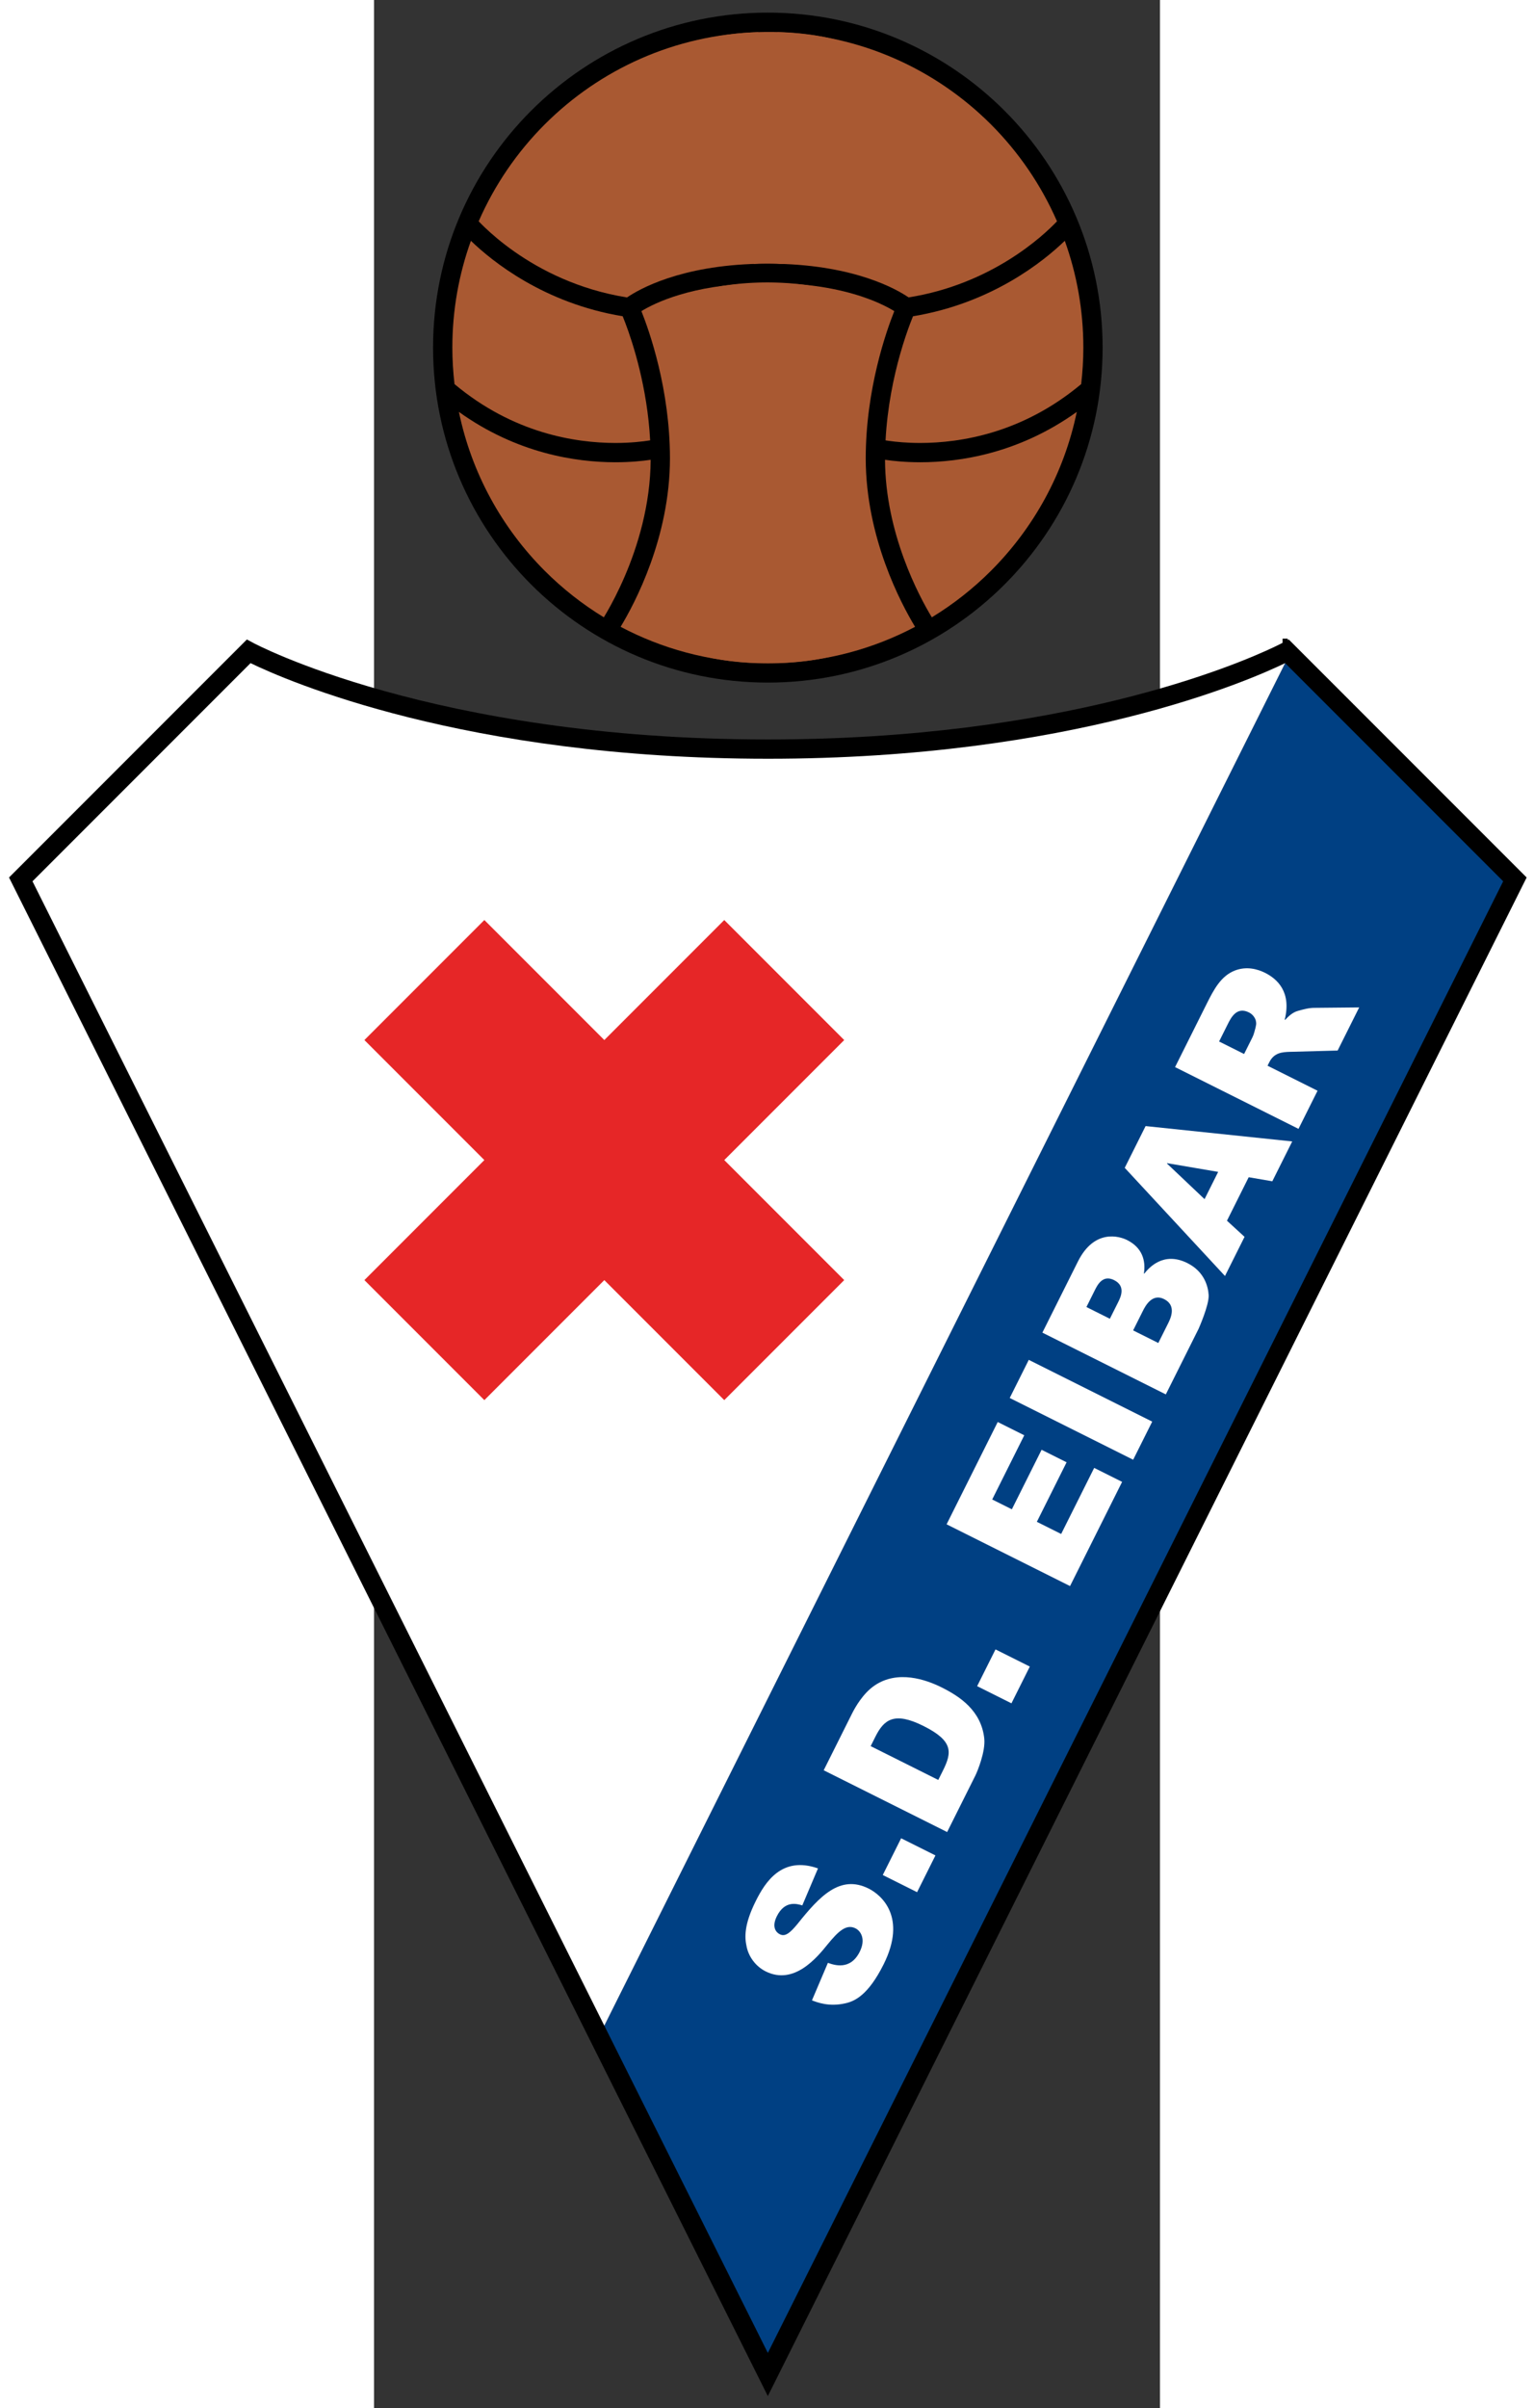 <?xml version="1.0" encoding="UTF-8" standalone="no"?>
<!-- Generator: Adobe Illustrator 15.0.2, SVG Export Plug-In . SVG Version: 6.00 Build 0)  -->

<svg
   xmlns:dc="http://purl.org/dc/elements/1.1/"
   xmlns:cc="http://creativecommons.org/ns#"
   xmlns:rdf="http://www.w3.org/1999/02/22-rdf-syntax-ns#"
   xmlns:svg="http://www.w3.org/2000/svg"
   xmlns="http://www.w3.org/2000/svg"
   xmlns:sodipodi="http://sodipodi.sourceforge.net/DTD/sodipodi-0.dtd"
   xmlns:inkscape="http://www.inkscape.org/namespaces/inkscape"
   version="1.2"
   id="Capa_1"
   x="0px"
   y="0px"
   width="186.76"
   height="293"
   viewBox="0 0 186.76 571.853"
   xml:space="preserve"
   inkscape:version="0.48.4 r9939"
   sodipodi:docname="sd_eibar2.svg"><rect x="0" y="0" width="186.76" height="571.853" fill="#333333" stroke="none"/><defs
   id="defs51" /><sodipodi:namedview
   pagecolor="#ffffff"
   bordercolor="#666666"
   borderopacity="1"
   objecttolerance="10"
   gridtolerance="10"
   guidetolerance="10"
   inkscape:pageopacity="0"
   inkscape:pageshadow="2"
   inkscape:window-width="1920"
   inkscape:window-height="1018"
   id="namedview49"
   showgrid="false"
   inkscape:zoom="2.7337884"
   inkscape:cx="93.379997"
   inkscape:cy="146.5"
   inkscape:window-x="-8"
   inkscape:window-y="-8"
   inkscape:window-maximized="1"
   inkscape:current-layer="Capa_1"
   fit-margin-top="0"
   fit-margin-left="0"
   fit-margin-right="0"
   fit-margin-bottom="0" />
<path
   d="m 217.361,151.858 -1.499,0.808 c -0.002,0.002 -0.605,0.328 -1.905,0.947 -9.091,4.322 -50.495,21.988 -120.376,21.988 -39.936,0 -70.567,-5.769 -91.188,-11.52 -10.31,-2.875 -18.117,-5.745 -23.329,-7.89 -2.606,-1.072 -4.564,-1.962 -5.862,-2.579 -1.3,-0.619 -1.903,-0.947 -1.906,-0.947 l -1.501,-0.808 -56.52,56.521 180.303,360.619 2.048,-4.099 178.256,-356.52 -56.521,-56.52 z"
   id="path3"
   inkscape:connector-curvature="0" />
<polygon
   points="480.981,320.291 429.169,268.48 267.392,592.043 306.25,669.762 "
   id="polygon5"
   style="fill:#004083"
   transform="translate(-212.67,-111.007)" />
<path
   d="m 93.58,180.181 c -72.182,0.002 -114.551,-18.646 -122.92,-22.708 l -51.812,51.811 135.874,271.753 161.777,-323.564 c -8.368,4.061 -50.738,22.709 -122.919,22.708 z"
   id="path7"
   inkscape:connector-curvature="0"
   style="fill:#ffffff" />
<path
   d="m 107.851,466.119 c 1.434,0.512 5.305,1.885 7.559,-2.622 1.495,-2.99 0.266,-4.937 -1.004,-5.571 -2.212,-1.106 -4.117,0.757 -6.596,3.769 -2.581,3.216 -8.029,9.812 -14.748,6.452 -2.499,-1.25 -4.077,-3.625 -4.527,-5.899 -0.471,-2.13 -0.656,-5.141 2.192,-10.835 2.232,-4.465 6.185,-10.733 14.769,-7.722 l -3.729,8.787 c -1.25,-0.369 -4.137,-1.25 -6.042,2.561 -1.167,2.335 -0.43,3.728 0.717,4.301 1.229,0.615 2.375,-0.246 4.219,-2.499 5.204,-6.514 10.079,-11.758 16.879,-8.357 3.031,1.516 9.156,6.78 3.543,18.005 -3.667,7.333 -6.882,8.747 -9.074,9.238 -3.933,0.902 -6.739,-0.246 -7.948,-0.696 l 3.79,-8.912 z"
   id="path9"
   inkscape:connector-curvature="0"
   style="fill:#ffffff" />
<path
   d="m 125.252,436.537 8.152,4.076 -4.363,8.727 -8.152,-4.077 4.363,-8.726 z"
   id="path11"
   inkscape:connector-curvature="0"
   style="fill:#ffffff" />
<path
   d="m 113.568,406.955 c 0.758,-1.516 2.622,-4.834 5.408,-6.718 5.489,-3.708 12.167,-1.393 15.936,0.491 4.22,2.11 9.402,5.469 10.099,12.167 0.307,3.072 -1.659,7.825 -2.109,8.726 l -6.719,13.437 -29.332,-14.666 6.717,-13.437 z m 4.446,7.702 16.059,8.03 1.106,-2.212 c 2.171,-4.342 2.499,-7.046 -4.629,-10.61 -6.923,-3.461 -9.381,-1.516 -11.409,2.54 l -1.127,2.252 z"
   id="path13"
   inkscape:connector-curvature="0"
   style="fill:#ffffff" />
<path
   d="m 147.676,391.689 8.152,4.076 -4.363,8.726 -8.152,-4.076 4.363,-8.726 z"
   id="path15"
   inkscape:connector-curvature="0"
   style="fill:#ffffff" />
<path
   d="m 148.202,337.687 6.309,3.154 -7.62,15.24 4.67,2.335 7.067,-14.133 5.94,2.97 -7.067,14.133 5.776,2.888 7.845,-15.69 6.637,3.318 -12.372,24.744 -29.332,-14.666 12.147,-24.293 z"
   id="path17"
   inkscape:connector-curvature="0"
   style="fill:#ffffff" />
<path
   d="m 155.581,322.927 29.332,14.666 -4.527,9.054 -29.332,-14.666 4.527,-9.054 z"
   id="path19"
   inkscape:connector-curvature="0"
   style="fill:#ffffff" />
<path
   d="m 167.251,299.588 c 3.933,-7.866 9.914,-6.001 11.675,-5.121 3.605,1.802 4.486,4.854 4.015,7.947 l 0.082,0.041 c 1.086,-1.352 4.527,-5.367 10.263,-2.499 4.096,2.048 4.937,5.695 5.039,7.64 0.103,2.356 -2.376,7.927 -2.396,7.968 l -7.784,15.567 -29.332,-14.666 8.438,-16.877 z m 7.599,13.58 1.967,-3.933 c 0.615,-1.229 1.864,-3.831 -0.963,-5.244 -2.704,-1.353 -3.953,1.146 -4.588,2.417 l -1.986,3.974 5.57,2.786 z m 11.512,5.756 2.314,-4.629 c 0.553,-1.106 2.13,-4.261 -0.942,-5.797 -2.827,-1.413 -4.425,1.578 -5.039,2.806 l -2.315,4.629 5.982,2.991 z"
   id="path21"
   inkscape:connector-curvature="0"
   style="fill:#ffffff" />
<path
   d="m 202.675,289.883 4.178,3.831 -4.649,9.299 -23.822,-25.686 4.957,-9.914 34.842,3.646 -4.732,9.463 -5.612,-0.962 -5.162,10.323 z m -2.09,-11.593 -12.126,-2.069 -0.041,0.082 8.931,8.459 3.236,-6.472 z"
   id="path23"
   inkscape:connector-curvature="0"
   style="fill:#ffffff" />
<path
   d="m 190.34,253.408 7.559,-15.117 c 1.68,-3.359 3.38,-6.555 6.678,-7.825 2.786,-1.065 5.387,-0.327 7.148,0.553 2.95,1.475 6.309,4.588 4.67,11.143 l 0.083,0.042 c 0.983,-1.045 1.884,-1.823 3.072,-2.151 1.25,-0.348 2.56,-0.717 3.892,-0.717 l 10.651,-0.103 -5.121,10.242 -11.368,0.307 c -1.823,0.062 -3.728,0.184 -4.875,2.479 l -0.41,0.819 11.88,5.94 -4.527,9.054 -29.332,-14.666 z m 16.407,-3.113 1.966,-3.933 c 0.164,-0.328 0.328,-0.758 0.45,-1.209 0.533,-1.884 0.513,-2.048 0.369,-2.785 -0.205,-0.717 -0.737,-1.496 -1.638,-1.946 -2.909,-1.454 -4.261,1.25 -5.039,2.806 l -2.048,4.097 5.94,2.97 z"
   id="path25"
   inkscape:connector-curvature="0"
   style="fill:#ffffff" />
<path
   d="m 93.58,162.096 c 43.935,-0.002 79.546,-35.614 79.547,-79.548 h 0.001 c -0.002,-43.934 -35.614,-79.546 -79.548,-79.549 -43.936,0.003 -79.548,35.615 -79.549,79.549 0.002,43.934 35.614,79.546 79.549,79.548 z"
   id="path27"
   inkscape:connector-curvature="0" />
<path
   d="m 20.171,97.813 c 13.733,9.846 27.804,11.961 37.146,11.961 0.013,0 0.026,0 0.04,0 3.558,0 6.431,-0.298 8.378,-0.583 -0.054,10.727 -3.088,20.531 -6.149,27.653 -1.542,3.595 -3.086,6.505 -4.237,8.504 -0.271,0.469 -0.518,0.885 -0.741,1.251 -5.112,-3.118 -9.825,-6.829 -14.039,-11.042 -10.14,-10.143 -17.383,-23.168 -20.398,-37.744 z"
   id="path29"
   inkscape:connector-curvature="0"
   style="fill:#a95932" />
<path
   d="m 116.838,108.879 0,0 c 0.035,18.81 8.385,34.442 11.727,39.973 -9.81,5.187 -20.906,8.25 -32.694,8.604 V 67.225 c 10.073,0.247 17.274,2.088 21.996,3.892 2.536,0.967 4.36,1.927 5.528,2.625 0.089,0.054 0.149,0.094 0.231,0.145 -1.903,4.762 -6.775,18.529 -6.788,34.992 z"
   id="path31"
   inkscape:connector-curvature="0"
   style="fill:#a95932" />
<path
   d="m 91.29,157.456 c -11.789,-0.354 -22.885,-3.417 -32.694,-8.604 3.342,-5.531 11.693,-21.164 11.726,-39.973 l 0,-0.001 c -0.013,-16.461 -4.885,-30.229 -6.787,-34.993 3.148,-1.935 11.903,-6.244 27.756,-6.643 v 90.214 z"
   id="path33"
   inkscape:connector-curvature="0"
   style="fill:#a95932" />
<path
   d="m 146.59,135.557 c -4.215,4.214 -8.928,7.925 -14.042,11.043 -3.042,-5.007 -11.055,-19.991 -11.125,-37.409 1.948,0.285 4.821,0.582 8.378,0.583 0.014,0 0.027,0 0.041,0 9.342,0 23.411,-2.116 37.147,-11.963 -3.014,14.578 -10.257,27.602 -20.399,37.746 z"
   id="path35"
   inkscape:connector-curvature="0"
   style="fill:#a95932" />
<path
   d="m 168.548,82.548 c 0,2.933 -0.187,5.821 -0.514,8.666 -13.941,11.664 -28.687,13.972 -38.232,13.979 -3.123,0.001 -5.679,-0.247 -7.434,-0.492 -0.301,-0.042 -0.568,-0.083 -0.821,-0.124 0.424,-7.911 1.929,-15.042 3.45,-20.417 0.896,-3.169 1.79,-5.729 2.457,-7.486 0.241,-0.636 0.449,-1.157 0.618,-1.569 18.733,-3.098 31.024,-13.054 36.068,-17.921 2.847,7.921 4.407,16.457 4.408,25.364 l 0,0 z"
   id="path37"
   inkscape:connector-curvature="0"
   style="fill:#a95932" />
<path
   d="m 162.289,52.551 c -3.306,3.487 -15.563,14.943 -35.264,18.073 -2.869,-1.96 -12.676,-7.559 -31.155,-7.982 V 7.639 c 19.795,0.595 37.649,8.831 50.72,21.898 6.577,6.579 11.922,14.376 15.699,23.014 z"
   id="path39"
   inkscape:connector-curvature="0"
   style="fill:#a95932" />
<path
   d="m 40.57,29.537 c 13.071,-13.067 30.924,-21.303 50.72,-21.898 V 62.642 c -18.514,0.425 -28.322,6.042 -31.17,7.993 -11.569,-1.847 -20.563,-6.544 -26.701,-10.84 -3.148,-2.203 -5.542,-4.296 -7.136,-5.824 -0.578,-0.556 -1.047,-1.032 -1.413,-1.417 3.777,-8.64 9.123,-16.438 15.7,-23.017 z"
   id="path41"
   inkscape:connector-curvature="0"
   style="fill:#a95932" />
<path
   d="m 23.021,57.183 c 5.043,4.866 17.333,14.823 36.068,17.921 0.168,0.412 0.375,0.933 0.617,1.568 1.802,4.741 5.237,15.33 5.909,27.902 -1.728,0.277 -4.592,0.619 -8.258,0.619 -9.546,-0.008 -24.293,-2.314 -38.23,-13.98 -0.328,-2.845 -0.514,-5.732 -0.514,-8.666 0,-8.906 1.56,-17.442 4.408,-25.364 z"
   id="path43"
   inkscape:connector-curvature="0"
   style="fill:#a95932" />
<line
   x1="216.499"
   y1="157.473"
   x2="216.499"
   y2="151.66"
   id="line45"
   style="fill:none;stroke:#000000;stroke-width:1.222" />
<polygon
   points="267.392,357.992 238.889,329.489 210.387,357.992 238.889,386.494 210.387,414.997 238.889,443.499 267.392,414.997 295.895,443.499 324.397,414.997 295.895,386.494 324.397,357.992 295.895,329.489 "
   id="polygon47"
   style="fill:#e62627"
   transform="translate(-212.67,-111.007)" />
<path
   sodipodi:type="arc"
   style="fill:#a95932;fill-opacity:1"
   id="path3798"
   sodipodi:cx="306.01907"
   sodipodi:cy="125.53284"
   sodipodi:rx="24.540255"
   sodipodi:ry="7.8654661"
   d="m 330.559,125.533 a 24.54,7.865 0 1 1 -49.081,0 24.54,7.865 0 1 1 49.081,0 z"
   transform="translate(-212.127,-110.081)" /><path
   sodipodi:type="arc"
   style="fill:#a95932;fill-opacity:1"
   id="path3798-7"
   sodipodi:cx="306.01907"
   sodipodi:cy="125.53284"
   sodipodi:rx="24.540255"
   sodipodi:ry="7.8654661"
   d="m 330.559,125.533 a 24.54,7.865 0 1 1 -49.081,0 24.54,7.865 0 1 1 49.081,0 z"
   transform="translate(-212.423,24.131)" /><path
   sodipodi:type="arc"
   style="fill:#a95932;fill-opacity:1"
   id="path3798-4"
   sodipodi:cx="306.01907"
   sodipodi:cy="125.53284"
   sodipodi:rx="24.540255"
   sodipodi:ry="7.8654661"
   d="m 330.559,125.533 a 24.54,7.865 0 1 1 -49.081,0 24.54,7.865 0 1 1 49.081,0 z"
   transform="matrix(1,0,0,1.075,-212.572,-59.42)" /><rect
   style="fill:#a95932;fill-opacity:1"
   id="rect3827"
   width="7.634"
   height="39.896"
   x="90.235"
   y="22.782" /><rect
   style="fill:#a95932;fill-opacity:1"
   id="rect3829"
   width="13.339"
   height="67.395"
   x="87.371"
   y="78.395"
   ry="0" /><path
   sodipodi:type="arc"
   style="fill:#000000;fill-opacity:1"
   id="path3831"
   sodipodi:cx="305.89484"
   sodipodi:cy="175.20477"
   sodipodi:rx="4.6718483"
   sodipodi:ry="0.33370346"
   d="m 310.567,175.205 a 4.672,0.334 0 1 1 -9.344,0 4.672,0.334 0 1 1 9.344,0 z"
   transform="matrix(0.944,0,0,0.889,-195.294,-92.842)" /></svg>